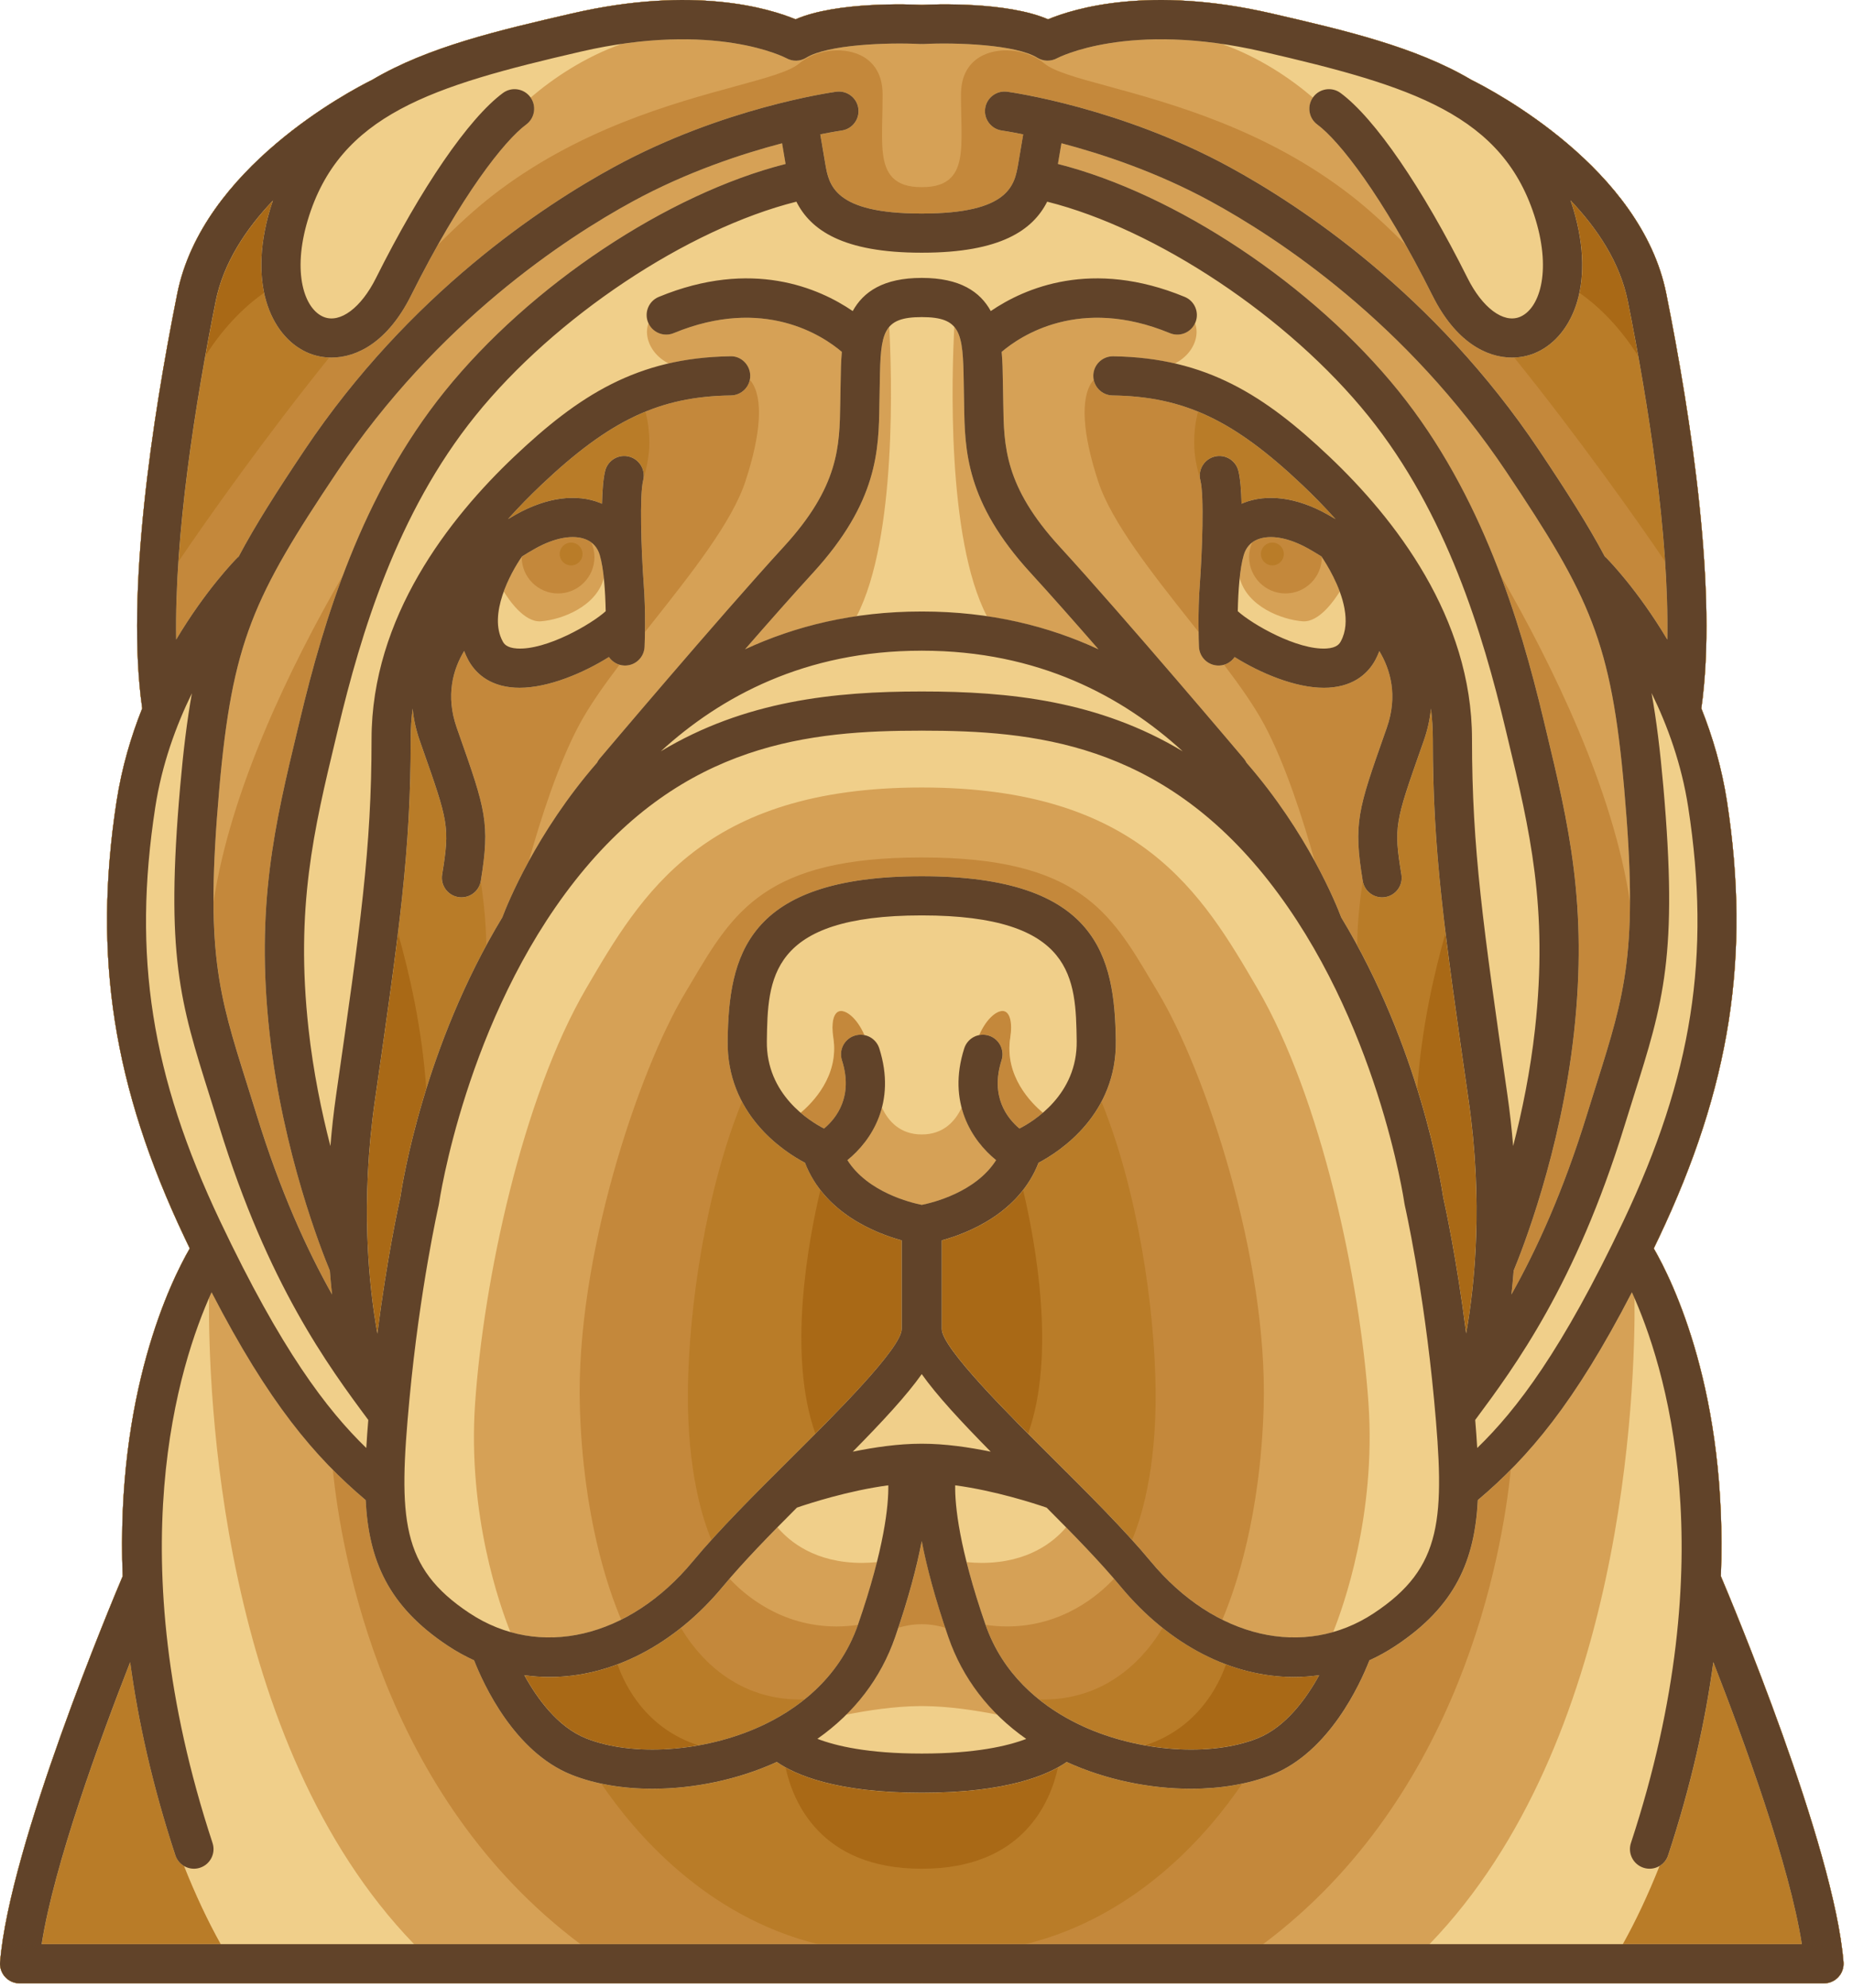 <svg style="fill-rule:evenodd;clip-rule:evenodd;stroke-linejoin:round;stroke-miterlimit:2;" xml:space="preserve" xmlns:xlink="http://www.w3.org/1999/xlink" xmlns="http://www.w3.org/2000/svg" version="1.1" viewBox="0 0 137 147" height="100%" width="100%">
    <g transform="matrix(1,0,0,1,-229.85,-224.324)">
        <g>
            <g transform="matrix(1,0,0,1,-203.099,-101.55)">
                <path style="fill:rgb(169,105,22);fill-rule:nonzero;" d="M560.183,442.405C560.699,428.877 556.621,420.592 555.221,418.171C555.346,417.913 555.469,417.654 555.596,417.388C560.889,406.224 562.395,396.575 560.634,385.127C560.248,382.624 559.562,380.317 558.737,378.246C559.954,369.738 558.014,356.921 556.146,347.586C554.293,338.319 543.377,332.593 541.728,331.775C537.593,329.33 532.364,328.117 526.966,326.87C517.939,324.784 512.352,326.505 510.434,327.303C507.377,325.977 501.908,326.195 501.101,326.236C500.293,326.195 494.824,325.977 491.767,327.303C489.849,326.505 484.261,324.785 475.234,326.87C469.838,328.117 464.607,329.33 460.472,331.775C458.823,332.592 447.907,338.319 446.054,347.586C444.188,356.921 442.247,369.738 443.464,378.246C442.638,380.317 441.952,382.624 441.567,385.127C439.806,396.575 441.312,406.224 446.605,417.388C446.731,417.655 446.855,417.913 446.98,418.171C445.579,420.593 441.503,428.877 442.019,442.405C441.275,444.161 433.646,462.328 432.954,470.939C432.922,471.343 433.059,471.741 433.334,472.038C433.607,472.335 433.994,472.504 434.397,472.504L501.067,472.504C501.079,472.504 501.089,472.501 501.101,472.501C501.111,472.501 501.122,472.504 501.133,472.504L567.803,472.504C568.207,472.504 568.593,472.335 568.867,472.038C569.142,471.741 569.279,471.344 569.248,470.939C568.555,462.328 560.927,444.161 560.183,442.405Z"></path>
            </g>
            <g transform="matrix(1,0,0,1,-0.001,-101.55)">
                <path style="fill:rgb(185,124,40);fill-rule:nonzero;" d="M357.083,442.405C357.599,428.877 353.522,420.592 352.121,418.171C352.246,417.913 352.37,417.654 352.496,417.388C357.788,406.224 359.295,396.575 357.534,385.127C357.148,382.624 356.462,380.317 355.637,378.246C356.854,369.738 354.913,356.921 353.046,347.586C351.193,338.319 340.277,332.593 338.628,331.775C334.493,329.33 329.264,328.117 323.867,326.87C314.839,324.784 309.253,326.505 307.335,327.303C304.278,325.977 298.809,326.195 298.002,326.236C297.195,326.195 291.725,325.977 288.669,327.303C286.751,326.505 281.163,324.785 272.135,326.87C266.739,328.117 261.508,329.33 257.374,331.775C255.725,332.592 244.809,338.319 242.956,347.586C241.089,356.921 239.149,369.738 240.366,378.246C239.54,380.317 238.854,382.624 238.469,385.127C236.708,396.575 238.214,406.224 243.507,417.388C243.633,417.655 243.757,417.913 243.882,418.171C242.481,420.593 238.405,428.877 238.921,442.405C238.177,444.161 230.549,462.328 229.856,470.939C229.823,471.343 229.961,471.741 230.235,472.038C230.509,472.335 230.895,472.504 231.299,472.504L297.969,472.504C297.981,472.504 297.991,472.501 298.003,472.501C298.014,472.501 298.024,472.504 298.036,472.504L364.706,472.504C365.11,472.504 365.496,472.335 365.77,472.038C366.045,471.741 366.182,471.344 366.15,470.939C365.455,462.328 357.827,444.161 357.083,442.405ZM259.449,414.397C259.324,414.953 258.473,418.822 257.75,424.473C257.1,420.837 256.487,414.744 257.568,407.231C258.288,402.221 258.853,398.293 259.273,394.855C260.079,397.664 261.062,401.859 261.365,406.392C260.026,410.689 259.528,413.855 259.449,414.397ZM290.139,431.873C288.053,426.044 289.6,417.672 290.507,413.844C292.266,416.111 294.953,417.145 296.519,417.576L296.519,424.139C296.498,425.307 293.149,428.842 290.139,431.873ZM270.481,449.856C272.163,449.856 273.855,449.538 275.505,448.916C276.063,450.517 277.625,453.655 281.492,454.91C278.485,455.444 275.43,455.296 273.173,454.392C271.09,453.559 269.569,451.456 268.615,449.723C269.233,449.811 269.856,449.856 270.481,449.856ZM299.481,417.576C301.046,417.145 303.732,416.111 305.491,413.845C306.406,417.699 307.945,426.053 305.86,431.873C302.85,428.842 299.502,425.307 299.482,424.14L299.482,417.576L299.481,417.576ZM322.827,454.393C320.57,455.296 317.514,455.445 314.509,454.911C318.376,453.656 319.937,450.517 320.495,448.919C322.144,449.539 323.837,449.857 325.518,449.857C326.143,449.857 326.765,449.811 327.385,449.724C326.431,451.457 324.91,453.56 322.827,454.393ZM336.726,394.855C337.146,398.293 337.712,402.221 338.432,407.231C339.508,414.712 338.896,420.812 338.25,424.458C337.527,418.816 336.676,414.953 336.551,414.397C336.472,413.855 335.975,410.688 334.634,406.391C334.936,401.859 335.921,397.662 336.726,394.855ZM350.206,348.154C350.464,349.444 350.723,350.802 350.976,352.205C349.425,349.758 347.742,348.299 346.615,347.515C346.97,345.84 346.902,343.758 346.167,341.311C346.104,341.096 346.032,340.89 345.961,340.682C347.94,342.76 349.632,345.279 350.206,348.154ZM298,458.409C298.011,458.41 298.021,458.413 298.033,458.413C303.485,458.413 306.482,457.419 308.072,456.534C307.531,459.047 305.517,464.029 298.033,464.029L297.967,464.029C290.485,464.029 288.469,459.047 287.928,456.534C289.517,457.419 292.514,458.413 297.967,458.413C297.979,458.413 297.989,458.41 298,458.409ZM250.034,340.694C249.966,340.897 249.895,341.1 249.832,341.31C249.098,343.757 249.029,345.838 249.384,347.514C248.259,348.296 246.576,349.753 245.025,352.202C245.277,350.802 245.536,349.441 245.794,348.153C246.367,345.289 248.056,342.771 250.034,340.694Z"></path>
            </g>
            <g transform="matrix(1,0,0,1,203.099,-101.55)">
                <path style="fill:rgb(196,136,59);fill-rule:nonzero;" d="M153.982,442.405C154.498,428.877 150.421,420.592 149.02,418.171C149.145,417.913 149.269,417.654 149.396,417.388C154.688,406.224 156.194,396.575 154.434,385.127C154.048,382.624 153.362,380.317 152.537,378.246C153.754,369.738 151.814,356.921 149.946,347.586C148.093,338.319 137.177,332.593 135.528,331.775C131.393,329.33 126.164,328.117 120.767,326.87C111.739,324.784 106.153,326.505 104.235,327.303C101.178,325.977 95.709,326.195 94.902,326.236C94.094,326.195 88.625,325.977 85.568,327.303C83.65,326.505 78.062,324.785 69.035,326.87C63.639,328.117 58.408,329.33 54.274,331.775C52.624,332.592 41.709,338.319 39.855,347.586C37.988,356.921 36.049,369.738 37.265,378.246C36.439,380.317 35.753,382.624 35.368,385.127C33.607,396.575 35.113,406.224 40.406,417.388C40.532,417.655 40.656,417.913 40.781,418.171C39.38,420.593 35.305,428.877 35.82,442.405C35.076,444.161 27.448,462.328 26.756,470.939C26.723,471.343 26.861,471.741 27.135,472.038C27.409,472.335 27.796,472.504 28.199,472.504L94.869,472.504C94.881,472.504 94.891,472.501 94.903,472.501C94.913,472.501 94.924,472.504 94.936,472.504L161.606,472.504C162.01,472.504 162.396,472.335 162.67,472.038C162.945,471.741 163.082,471.344 163.05,470.939C162.354,462.328 154.727,444.161 153.982,442.405ZM121.668,366.831C121.668,367.298 121.29,367.676 120.823,367.676C120.358,367.676 119.977,367.298 119.977,366.831C119.977,366.365 120.357,365.986 120.823,365.986C121.29,365.986 121.668,366.365 121.668,366.831ZM115.329,356.309C117.811,357.326 120.207,359.049 123.042,361.736C123.843,362.495 124.672,363.338 125.493,364.254C125.284,364.129 125.077,364.01 124.876,363.897C122.635,362.645 120.422,362.352 118.646,363.071C118.61,363.086 118.577,363.104 118.542,363.12C118.519,362.131 118.45,361.249 118.306,360.682C118.11,359.906 117.321,359.434 116.547,359.632C115.802,359.82 115.348,360.554 115.485,361.299C115.221,360.425 115.042,359.515 115.042,358.623C115.042,357.76 115.145,356.993 115.329,356.309ZM96.381,417.576C98.349,417.034 102.099,415.546 103.534,411.839C104.621,411.264 106.857,409.835 108.187,407.313C110.864,413.885 112.131,422.544 112.191,428.689C112.249,434.734 111.045,438.323 110.448,439.727C108.72,437.814 106.649,435.751 104.626,433.738C101.352,430.48 96.405,425.558 96.381,424.14L96.381,417.576ZM81.612,407.313C82.942,409.835 85.177,411.264 86.266,411.839C87.702,415.546 91.45,417.034 93.419,417.576L93.419,424.139C93.395,425.557 88.448,430.479 85.175,433.737C83.152,435.751 81.08,437.813 79.353,439.726C78.755,438.322 77.552,434.733 77.61,428.688C77.669,422.544 78.936,413.885 81.612,407.313ZM66.757,361.735C69.592,359.048 71.989,357.325 74.471,356.308C74.654,356.993 74.757,357.759 74.757,358.621C74.757,359.513 74.579,360.423 74.315,361.297C74.452,360.552 73.996,359.818 73.252,359.63C72.479,359.434 71.689,359.903 71.493,360.68C71.349,361.246 71.281,362.128 71.257,363.118C71.221,363.102 71.19,363.084 71.153,363.069C69.377,362.35 67.164,362.644 64.924,363.895C64.722,364.008 64.515,364.127 64.306,364.252C65.126,363.337 65.956,362.494 66.757,361.735ZM69.821,366.831C69.821,367.298 69.443,367.676 68.976,367.676C68.509,367.676 68.131,367.298 68.131,366.831C68.131,366.365 68.509,365.986 68.976,365.986C69.443,365.986 69.821,366.365 69.821,366.831ZM29.83,469.607C30.741,463.77 34.105,454.55 36.374,448.754C36.961,453.094 38.01,457.855 39.715,463.034C39.83,463.382 40.066,463.654 40.359,463.825C41.2,465.944 42.109,467.879 43.074,469.606L29.83,469.606L29.83,469.607ZM39.942,367.399C40.372,360.936 41.548,353.882 42.693,348.154C43.266,345.289 44.956,342.771 46.934,340.694C46.866,340.897 46.795,341.1 46.732,341.31C44.974,347.17 47,350.961 49.626,352.001C50.071,352.178 50.569,352.282 51.099,352.301C46.416,358.112 42.041,364.284 39.942,367.399ZM56.349,414.397C56.224,414.953 55.373,418.822 54.65,424.473C54,420.837 53.388,414.744 54.468,407.231C56.286,394.591 57.115,388.823 57.115,380.52C57.115,379.753 57.165,378.999 57.256,378.257C57.33,379.022 57.498,379.82 57.79,380.648L57.949,381.102C59.903,386.653 60.02,386.986 59.439,390.531C59.309,391.321 59.844,392.067 60.633,392.195C60.712,392.208 60.791,392.215 60.869,392.215C61.559,392.215 62.168,391.72 62.292,391.018C62.538,392.639 62.695,394.264 62.7,395.773C57.868,404.688 56.485,413.46 56.349,414.397ZM65.515,449.724C66.133,449.811 66.756,449.857 67.38,449.857C70.714,449.857 74.092,448.611 77.092,446.221C78.158,448.024 80.871,451.52 85.901,451.52C86.012,451.52 86.126,451.509 86.238,451.506C85.139,452.391 83.993,453.039 82.976,453.506C78.822,455.406 73.516,455.77 70.072,454.393C67.99,453.56 66.468,451.457 65.515,449.724ZM102.57,469.607L94.933,469.607C94.921,469.607 94.911,469.611 94.9,469.611C94.888,469.611 94.878,469.607 94.866,469.607L87.228,469.607C78.933,467.565 73.662,461.364 71.207,457.739C72.397,457.993 73.674,458.119 74.993,458.119C78.053,458.119 81.324,457.447 84.181,456.139C84.183,456.139 84.184,456.138 84.185,456.138C85.545,457.088 88.572,458.413 94.866,458.413C94.878,458.413 94.888,458.41 94.9,458.409C94.91,458.41 94.921,458.413 94.933,458.413C101.227,458.413 104.254,457.088 105.614,456.138C105.615,456.138 105.617,456.139 105.617,456.139C108.475,457.448 111.744,458.119 114.806,458.119C116.124,458.119 117.403,457.993 118.593,457.739C116.14,461.364 110.873,467.564 102.57,469.607ZM119.727,454.393C116.283,455.771 110.977,455.406 106.823,453.506C106.56,453.385 106.29,453.251 106.014,453.107C106.014,453.107 106.012,453.107 106.012,453.106C105.218,452.69 104.376,452.161 103.562,451.506C103.671,451.51 103.786,451.52 103.896,451.52L103.897,451.52C108.925,451.52 111.639,448.024 112.706,446.221C115.706,448.611 119.083,449.857 122.417,449.857C123.042,449.857 123.665,449.811 124.284,449.724C123.331,451.457 121.809,453.56 119.727,454.393ZM135.149,424.458C134.425,418.816 133.575,414.953 133.45,414.397C133.313,413.459 131.931,404.685 127.096,395.77C127.101,394.262 127.259,392.636 127.507,391.014C127.629,391.716 128.237,392.214 128.93,392.214C129.007,392.214 129.086,392.207 129.166,392.194C129.955,392.066 130.49,391.32 130.361,390.53C129.78,386.985 129.897,386.652 131.849,381.101L132.008,380.647C132.3,379.819 132.47,379.021 132.543,378.256C132.635,378.998 132.684,379.752 132.684,380.519C132.684,388.822 133.514,394.59 135.331,407.23C136.407,414.713 135.795,420.813 135.149,424.458ZM140.173,352.002C142.8,350.962 144.826,347.171 143.066,341.311C143.003,341.096 142.931,340.89 142.861,340.682C144.84,342.76 146.531,345.28 147.105,348.155C148.25,353.879 149.425,360.926 149.856,367.384C147.76,364.286 143.384,358.114 138.7,352.303C139.229,352.282 139.729,352.179 140.173,352.002ZM146.725,469.607C147.691,467.879 148.599,465.945 149.441,463.826C149.734,463.655 149.971,463.383 150.085,463.035C151.789,457.855 152.838,453.095 153.425,448.755C155.694,454.553 159.059,463.771 159.969,469.608L146.725,469.608L146.725,469.607Z"></path>
            </g>
            <g transform="matrix(1,0,0,1,-203.099,101.549)">
                <path style="fill:rgb(214,161,86);fill-rule:nonzero;" d="M560.183,239.306C560.699,225.777 556.621,217.493 555.221,215.071C555.346,214.812 555.469,214.553 555.596,214.287C560.889,203.123 562.395,193.475 560.634,182.026C560.248,179.522 559.562,177.216 558.737,175.146C559.954,166.637 558.014,153.821 556.146,144.485C554.293,135.218 543.377,129.491 541.728,128.674C537.593,126.229 532.364,125.016 526.966,123.769C517.939,121.683 512.352,123.404 510.434,124.202C507.377,122.875 501.908,123.094 501.101,123.135C500.293,123.094 494.824,122.876 491.767,124.202C489.849,123.405 484.261,121.684 475.234,123.769C469.838,125.016 464.607,126.228 460.472,128.674C458.823,129.491 447.907,135.218 446.054,144.485C444.188,153.82 442.247,166.637 443.464,175.146C442.638,177.216 441.952,179.522 441.567,182.026C439.806,193.475 441.312,203.123 446.605,214.287C446.731,214.553 446.855,214.812 446.98,215.071C445.579,217.492 441.503,225.777 442.019,239.306C441.275,241.061 433.646,259.228 432.954,267.839C432.922,268.243 433.059,268.641 433.334,268.938C433.607,269.235 433.994,269.405 434.397,269.405L501.067,269.405C501.079,269.405 501.089,269.401 501.101,269.401C501.111,269.401 501.122,269.405 501.133,269.405L567.803,269.405C568.207,269.405 568.593,269.235 568.867,268.938C569.142,268.641 569.279,268.243 569.248,267.839C568.555,259.228 560.927,241.061 560.183,239.306ZM518.013,238.196C516.093,235.878 513.415,233.214 510.826,230.637C507.552,227.379 502.605,222.457 502.581,221.04L502.581,214.475C504.549,213.933 508.299,212.445 509.734,208.739C511.355,207.882 515.533,205.14 515.449,199.69C515.355,193.551 514.17,187.556 501.1,187.556C488.031,187.556 486.845,193.551 486.749,199.69C486.665,205.14 490.844,207.881 492.465,208.739C493.901,212.445 497.649,213.934 499.617,214.475L499.617,221.039C499.593,222.456 494.646,227.379 491.374,230.637C488.783,233.213 486.107,235.877 484.186,238.196C482.59,240.123 480.775,241.567 478.874,242.513C477.874,240.16 476.062,234.847 475.821,226.813C475.491,215.843 480.135,201.962 483.616,196.161L484.113,195.326C487.15,190.209 489.548,186.168 501.065,186.168L501.131,186.168C512.649,186.168 515.048,190.209 518.083,195.326L518.58,196.161C522.06,201.963 526.705,215.843 526.376,226.813C526.135,234.847 524.323,240.16 523.324,242.513C521.424,241.566 519.609,240.123 518.013,238.196ZM494.558,199.496C494.387,198.399 494.572,197.626 495.027,197.527C495.489,197.428 496.304,198.013 496.866,199.308C496.633,199.261 496.386,199.265 496.14,199.342C495.378,199.585 494.956,200.4 495.201,201.161C496.053,203.831 494.797,205.439 493.879,206.209C493.501,206.016 492.836,205.632 492.145,205.038C493.002,204.322 494.998,202.324 494.558,199.496ZM510.056,205.039C509.364,205.634 508.699,206.018 508.323,206.21C507.406,205.44 506.148,203.833 507,201.162C507.243,200.4 506.823,199.585 506.061,199.343C505.819,199.266 505.573,199.262 505.339,199.309C505.902,198.011 506.712,197.429 507.174,197.528C507.63,197.627 507.815,198.4 507.642,199.497C507.201,202.324 509.197,204.323 510.056,205.039ZM501.101,236.707C501.422,238.407 501.966,240.518 502.834,243.114C502.351,242.968 501.772,242.854 501.101,242.854C500.426,242.854 499.848,242.967 499.367,243.114C500.233,240.518 500.776,238.407 501.101,236.707ZM547.245,176.704L547.061,175.941C546.282,172.685 545.288,169.015 543.877,165.269C547.8,172.065 552.22,181.182 553.464,189.481C553.441,195.137 552.507,198.101 550.978,202.948C550.752,203.66 550.517,204.409 550.269,205.21C548.527,210.863 546.571,215.139 544.697,218.481C544.759,217.919 544.813,217.33 544.861,216.714C545.454,215.284 548.344,207.994 549.32,199.157C550.363,189.691 548.919,183.673 547.245,176.704ZM486.99,152.01C487.681,152 488.25,151.507 488.386,150.856C488.425,150.902 488.466,150.946 488.502,150.996C489.382,152.213 489.224,154.835 488.054,158.379C487.069,161.371 484.083,165.141 481.197,168.789C481.008,169.027 480.822,169.263 480.635,169.499C480.65,168.589 480.644,167.253 480.541,165.925C480.358,163.398 480.227,159.373 480.501,158.291C480.697,157.516 480.228,156.728 479.453,156.531C478.68,156.335 477.89,156.804 477.693,157.579C477.548,158.146 477.481,159.029 477.457,160.017C477.422,160.002 477.39,159.983 477.353,159.969C475.577,159.25 473.364,159.544 471.124,160.796C470.921,160.909 470.715,161.027 470.506,161.153C471.327,160.236 472.155,159.394 472.957,158.635C478.039,153.821 481.711,152.087 486.99,152.01ZM513.815,150.855C513.948,151.506 514.517,152 515.209,152.009C520.488,152.086 524.161,153.82 529.242,158.634C530.044,159.393 530.872,160.235 531.693,161.152C531.484,161.027 531.278,160.908 531.076,160.795C528.835,159.543 526.623,159.249 524.847,159.968C524.811,159.982 524.778,160.001 524.743,160.016C524.72,159.028 524.651,158.145 524.508,157.578C524.312,156.803 523.524,156.331 522.748,156.53C521.973,156.727 521.505,157.514 521.7,158.29C521.989,159.43 521.83,163.567 521.661,165.924C521.558,167.252 521.552,168.588 521.565,169.498C521.378,169.262 521.193,169.026 521.003,168.788C518.117,165.141 515.131,161.37 514.146,158.378C512.978,154.834 512.818,152.211 513.698,150.995C513.733,150.945 513.774,150.902 513.815,150.855ZM530.648,163.91C530.656,163.924 530.669,163.942 530.678,163.957L530.678,163.96C530.678,165.442 529.472,166.648 527.99,166.648C526.509,166.648 525.302,165.443 525.302,163.96C525.302,163.588 525.381,163.225 525.526,162.888C525.647,162.797 525.779,162.716 525.931,162.654C526.866,162.278 528.226,162.521 529.663,163.324C529.996,163.509 530.322,163.708 530.648,163.91ZM471.547,163.915C471.872,163.709 472.202,163.511 472.536,163.325C473.974,162.522 475.336,162.279 476.269,162.655C476.419,162.717 476.55,162.798 476.672,162.889C476.818,163.225 476.898,163.589 476.898,163.961C476.898,165.443 475.691,166.649 474.209,166.649C472.728,166.649 471.521,165.444 471.521,163.961C471.521,163.958 471.522,163.954 471.522,163.951C471.53,163.939 471.538,163.926 471.547,163.915ZM460.668,204.131C462.485,191.491 463.315,185.722 463.315,177.42C463.315,176.653 463.365,175.899 463.456,175.158C463.53,175.922 463.699,176.72 463.991,177.548L464.149,178.002C466.103,183.553 466.22,183.886 465.639,187.432C465.509,188.222 466.043,188.966 466.833,189.096C466.911,189.108 466.99,189.115 467.068,189.115C467.765,189.115 468.38,188.611 468.497,187.901C469.197,183.623 468.844,182.619 466.881,177.041L466.723,176.588C465.876,174.185 466.452,172.253 467.266,170.901C467.353,171.128 467.454,171.353 467.574,171.574C468.045,172.439 469.026,173.494 471.019,173.612C471.134,173.619 471.249,173.622 471.368,173.622C473.507,173.622 476.083,172.531 477.971,171.349C478.157,171.619 478.43,171.825 478.753,171.92C477.56,173.495 476.515,174.983 475.79,176.33C474.226,179.238 472.907,183.368 472.052,186.428C470.901,188.533 470.274,190.107 470.088,190.598C464.287,200.18 462.696,210.288 462.549,211.298C462.424,211.853 461.573,215.723 460.85,221.373C460.2,217.737 459.588,211.645 460.668,204.131ZM530.147,186.427C529.293,183.367 527.975,179.237 526.411,176.329C525.685,174.981 524.64,173.494 523.446,171.919C523.77,171.824 524.045,171.618 524.23,171.348C526.117,172.53 528.693,173.622 530.832,173.621C530.949,173.621 531.066,173.618 531.181,173.611C533.173,173.493 534.155,172.439 534.627,171.573C534.744,171.355 534.844,171.133 534.93,170.91C535.743,172.264 536.319,174.195 535.478,176.587L535.318,177.04C533.356,182.618 533.003,183.622 533.704,187.9C533.82,188.61 534.434,189.114 535.132,189.114C535.209,189.114 535.288,189.107 535.367,189.095C536.156,188.965 536.691,188.22 536.562,187.431C535.981,183.885 536.097,183.553 538.05,178.001L538.209,177.547C538.5,176.719 538.671,175.921 538.743,175.157C538.835,175.898 538.884,176.652 538.884,177.419C538.884,185.722 539.714,191.49 541.531,204.13C542.607,211.611 541.996,217.71 541.349,221.357C540.625,215.715 539.775,211.852 539.65,211.296C539.504,210.286 537.912,200.177 532.111,190.596C531.927,190.106 531.299,188.532 530.147,186.427ZM458.322,165.27C456.911,169.017 455.917,172.686 455.137,175.941L454.954,176.704C453.28,183.673 451.836,189.691 452.879,199.156C453.854,207.993 456.745,215.283 457.339,216.713C457.385,217.329 457.442,217.918 457.502,218.48C455.627,215.138 453.673,210.862 451.929,205.209C451.683,204.408 451.446,203.659 451.222,202.947C449.693,198.099 448.758,195.136 448.735,189.481C449.979,181.184 454.398,172.068 458.322,165.27ZM473.581,246.756C478.135,246.756 482.774,244.441 486.417,240.045C486.566,239.865 486.732,239.677 486.891,239.492C487.986,240.671 490.682,243.02 494.793,243.02C495.314,243.02 495.843,242.98 496.379,242.905C494.933,247.041 491.666,249.267 489.177,250.405C485.024,252.306 479.717,252.67 476.273,251.292C474.191,250.459 472.669,248.357 471.716,246.624C472.334,246.71 472.957,246.756 473.581,246.756ZM505.82,242.904C506.356,242.979 506.885,243.019 507.406,243.019C511.518,243.019 514.214,240.67 515.308,239.491C515.466,239.676 515.633,239.865 515.782,240.044C519.427,244.441 524.063,246.756 528.618,246.755C529.244,246.755 529.865,246.71 530.485,246.622C529.53,248.355 528.009,250.457 525.926,251.29C522.482,252.668 517.176,252.303 513.022,250.403C512.76,250.283 512.49,250.149 512.214,250.005C512.214,250.005 512.211,250.005 512.211,250.004C509.864,248.774 507.113,246.605 505.82,242.904ZM445.979,170.06C445.838,162.323 447.394,152.55 448.893,145.055C449.466,142.19 451.156,139.672 453.134,137.595C453.065,137.799 452.995,138.001 452.932,138.211C451.174,144.072 453.2,147.862 455.826,148.903C456.317,149.098 456.872,149.211 457.462,149.211C459.362,149.211 461.634,148.038 463.339,144.629C464.021,143.267 464.683,142.021 465.323,140.883C466.787,139.407 468.132,138.19 469.331,137.255C475.637,132.343 482.685,130.42 487.35,129.147C489.665,128.515 491.34,128.058 492.049,127.459C493.206,126.483 495.171,126.21 496.525,126.839C497.291,127.195 498.204,127.991 498.204,129.764C498.204,130.342 498.191,130.889 498.181,131.402C498.133,133.516 498.101,135.044 498.948,135.91C499.408,136.381 500.101,136.61 501.068,136.61L501.134,136.61C502.102,136.61 502.795,136.381 503.255,135.91C504.102,135.044 504.068,133.516 504.021,131.402C504.009,130.889 503.998,130.341 503.998,129.764C503.998,127.991 504.911,127.195 505.677,126.839C507.03,126.21 508.995,126.483 510.153,127.459C510.864,128.059 512.537,128.515 514.854,129.147C519.518,130.42 526.566,132.344 532.871,137.255C534.072,138.19 535.416,139.408 536.879,140.883C537.52,142.02 538.183,143.266 538.865,144.629C540.568,148.038 542.841,149.211 544.741,149.211C545.331,149.211 545.886,149.098 546.376,148.903C549.004,147.862 551.029,144.071 549.27,138.211C549.207,137.997 549.134,137.791 549.065,137.583C551.044,139.66 552.735,142.181 553.309,145.056C554.808,152.552 556.364,162.325 556.225,170.061C554.022,166.362 551.851,164.157 551.687,163.994C551.662,163.969 551.632,163.952 551.606,163.928C550.378,161.609 548.8,159.136 546.74,156.056C538.986,144.467 529.07,137.964 523.847,135.118C515.818,130.742 507.761,129.603 507.421,129.557C506.631,129.449 505.899,130.003 505.791,130.795C505.682,131.587 506.235,132.317 507.027,132.427C507.048,132.43 507.629,132.512 508.603,132.71C508.502,133.319 508.374,134.082 508.234,134.894C507.965,136.441 507.6,138.562 501.135,138.562C501.123,138.562 501.113,138.564 501.103,138.565C501.091,138.565 501.081,138.562 501.069,138.562C494.604,138.562 494.239,136.441 493.972,134.894C493.831,134.082 493.703,133.319 493.601,132.71C494.577,132.513 495.157,132.43 495.177,132.427C495.969,132.317 496.523,131.587 496.414,130.795C496.305,130.003 495.574,129.452 494.783,129.557C494.445,129.603 486.387,130.742 478.357,135.118C473.136,137.964 463.219,144.467 455.465,156.056C453.404,159.136 451.826,161.609 450.598,163.928C450.572,163.951 450.542,163.969 450.517,163.994C450.354,164.155 448.181,166.361 445.979,170.06ZM436.03,266.507C436.941,260.669 440.305,251.451 442.574,245.654C443.161,249.994 444.211,254.754 445.915,259.934C446.03,260.282 446.265,260.554 446.559,260.726C447.401,262.845 448.31,264.779 449.275,266.507L436.03,266.507ZM501.101,266.511C501.089,266.511 501.079,266.508 501.067,266.508L475.865,266.508C461.26,255.576 458.189,237.676 457.554,231.431C458.356,232.241 459.162,232.981 459.989,233.679C460.215,238.127 461.641,241.521 466.072,244.453C466.701,244.87 467.347,245.223 468.004,245.525C468.698,247.299 470.98,252.293 475.198,253.982C476.941,254.679 479.014,255.02 481.195,255.02C484.254,255.02 487.525,254.348 490.382,253.04C490.384,253.04 490.385,253.039 490.387,253.039C491.747,253.989 494.774,255.314 501.068,255.314C501.08,255.314 501.09,255.312 501.102,255.311C501.112,255.312 501.123,255.314 501.134,255.314C507.429,255.314 510.455,253.989 511.816,253.039C511.817,253.039 511.819,253.04 511.819,253.04C514.677,254.348 517.947,255.02 521.008,255.02C523.187,255.02 525.262,254.679 527.003,253.982C531.222,252.294 533.503,247.299 534.197,245.525C534.854,245.223 535.501,244.869 536.129,244.453C540.56,241.521 541.987,238.127 542.214,233.679C543.04,232.981 543.845,232.241 544.648,231.431C544.013,237.676 540.943,255.577 526.337,266.508L501.134,266.508C501.121,266.507 501.11,266.511 501.101,266.511ZM552.926,266.507C553.892,264.779 554.799,262.845 555.642,260.726C555.935,260.554 556.171,260.282 556.286,259.934C557.99,254.754 559.04,249.994 559.627,245.654C561.896,251.451 565.261,260.669 566.171,266.507L552.926,266.507Z"></path>
            </g>
            <g transform="matrix(1,0,0,1,0.001,101.549)">
                <path style="fill:rgb(240,207,138);fill-rule:nonzero;" d="M357.082,239.306C357.598,225.777 353.522,217.493 352.121,215.071C352.246,214.812 352.37,214.553 352.496,214.287C357.788,203.123 359.295,193.475 357.534,182.026C357.148,179.522 356.462,177.216 355.637,175.146C356.853,166.637 354.913,153.821 353.046,144.485C351.192,135.218 340.277,129.491 338.627,128.674C334.493,126.229 329.263,125.016 323.866,123.769C314.838,121.683 309.251,123.404 307.334,124.202C304.277,122.875 298.808,123.094 298,123.135C297.193,123.094 291.724,122.876 288.667,124.202C286.749,123.405 281.162,121.684 272.134,123.769C266.738,125.016 261.507,126.228 257.373,128.674C255.724,129.491 244.808,135.218 242.955,144.485C241.088,153.82 239.148,166.637 240.365,175.146C239.539,177.216 238.853,179.522 238.468,182.026C236.707,193.475 238.213,203.123 243.506,214.287C243.632,214.553 243.756,214.812 243.881,215.071C242.48,217.492 238.404,225.777 238.92,239.306C238.176,241.061 230.548,259.228 229.855,267.839C229.822,268.243 229.96,268.641 230.234,268.938C230.508,269.235 230.894,269.405 231.298,269.405L297.968,269.405C297.98,269.405 297.99,269.401 298.001,269.401C298.012,269.401 298.022,269.405 298.034,269.405L364.704,269.405C365.108,269.405 365.494,269.235 365.767,268.938C366.042,268.641 366.179,268.243 366.147,267.839C365.454,259.228 357.826,241.061 357.082,239.306ZM292.101,201.162C292.953,203.832 291.696,205.44 290.778,206.21C290.401,206.017 289.736,205.633 289.044,205.039C289.902,204.323 291.898,202.324 291.458,199.497C291.287,198.4 291.471,197.627 291.927,197.528C292.389,197.429 293.204,198.014 293.766,199.309C293.532,199.262 293.285,199.266 293.04,199.343C292.278,199.585 291.857,200.4 292.101,201.162ZM302.96,199.342C302.718,199.265 302.471,199.261 302.239,199.308C302.802,198.01 303.612,197.428 304.073,197.527C304.529,197.626 304.713,198.399 304.541,199.496C304.101,202.324 306.098,204.323 306.957,205.039C306.264,205.634 305.598,206.018 305.223,206.21C304.305,205.44 303.048,203.833 303.9,201.162C304.143,200.4 303.722,199.585 302.96,199.342ZM295.052,204.655C295.514,205.647 296.381,206.646 298,206.646C299.621,206.646 300.486,205.645 300.948,204.657C301.402,206.397 302.462,207.706 303.497,208.546C301.983,210.934 298.767,211.7 298,211.852C297.227,211.699 294.015,210.932 292.502,208.546C293.539,207.706 294.599,206.395 295.052,204.655ZM298.128,248.907L298.127,248.906L297.875,248.906L297.874,248.907C295.98,248.918 293.945,249.236 292.414,249.54C294.054,247.914 295.283,245.988 296.037,243.805C297.044,240.886 297.651,238.556 298.003,236.707C298.355,238.556 298.961,240.886 299.969,243.805C300.723,245.988 301.952,247.914 303.592,249.54C302.057,249.236 300.021,248.918 298.128,248.907ZM287.328,235.688C288.211,236.738 290.115,238.321 293.578,238.321L293.579,238.321C293.937,238.321 294.308,238.3 294.685,238.264C294.357,239.568 293.907,241.09 293.296,242.86C291.858,247.025 288.577,249.262 286.077,250.404C281.924,252.305 276.618,252.669 273.173,251.291C271.09,250.458 269.569,248.356 268.615,246.623C269.233,246.71 269.856,246.756 270.481,246.756C275.035,246.756 279.674,244.441 283.317,240.045C284.427,238.704 285.831,237.216 287.328,235.688ZM302.704,242.86C302.094,241.089 301.644,239.568 301.316,238.264C301.692,238.3 302.064,238.321 302.422,238.321C305.885,238.321 307.788,236.738 308.672,235.689C310.17,237.216 311.573,238.704 312.683,240.044C316.327,244.441 320.964,246.756 325.519,246.755C326.143,246.755 326.766,246.71 327.385,246.622C326.432,248.355 324.91,250.457 322.827,251.29C319.383,252.668 314.077,252.303 309.923,250.403C309.661,250.283 309.39,250.149 309.114,250.005C309.114,250.005 309.113,250.005 309.113,250.004C306.754,248.769 303.991,246.588 302.704,242.86ZM314.914,238.196C312.993,235.878 310.315,233.214 307.726,230.637C304.453,227.379 299.506,222.457 299.481,221.04L299.481,214.475C301.45,213.933 305.199,212.445 306.634,208.739C308.255,207.882 312.434,205.14 312.35,199.69C312.255,193.551 311.069,187.556 298,187.556C284.931,187.556 283.745,193.551 283.65,199.69C283.566,205.14 287.745,207.881 289.366,208.739C290.802,212.445 294.55,213.934 296.519,214.475L296.519,221.039C296.494,222.456 291.547,227.379 288.274,230.637C285.685,233.213 283.008,235.877 281.086,238.196C277.24,242.838 272.129,244.724 267.584,243.432C266.845,241.594 264.399,234.788 264.977,226.494C265.609,217.421 268.452,203.955 273.199,195.83C277.262,188.876 281.866,180.995 298.001,180.995C314.136,180.995 318.74,188.876 322.803,195.83C327.549,203.955 330.392,217.42 331.025,226.494C331.602,234.789 329.155,241.595 328.416,243.432C323.871,244.725 318.76,242.839 314.914,238.196ZM326.161,168.709C324.596,168.586 322.052,167.608 321.507,165.509C321.576,164.853 321.674,164.253 321.812,163.795C321.978,163.245 322.321,162.861 322.832,162.655C323.767,162.279 325.126,162.522 326.565,163.325C326.897,163.51 327.224,163.708 327.548,163.911C327.828,164.321 328.467,165.33 328.902,166.508C328.522,167.126 327.379,168.801 326.161,168.709ZM294.884,151.826C294.891,151.545 294.895,151.265 294.899,150.987C294.931,148.907 294.998,147.646 295.594,146.948C295.773,150.261 296.198,162.55 293.18,168.339C290.133,168.787 287.388,169.641 284.937,170.777C286.734,168.715 288.515,166.7 289.94,165.145C294.762,159.885 294.818,156.045 294.869,152.657C294.873,152.38 294.876,152.104 294.884,151.826ZM302.82,168.339C299.801,162.549 300.227,150.261 300.405,146.948C301.001,147.646 301.069,148.907 301.1,150.987C301.104,151.265 301.108,151.545 301.115,151.826C301.121,152.103 301.126,152.38 301.13,152.656C301.181,156.044 301.237,159.885 306.059,165.144C307.484,166.699 309.265,168.714 311.062,170.776C308.612,169.641 305.867,168.787 302.82,168.339ZM269.839,168.709C268.612,168.801 267.476,167.128 267.098,166.508C267.482,165.451 268.043,164.491 268.447,163.914C268.773,163.708 269.102,163.51 269.436,163.324C270.875,162.521 272.236,162.278 273.169,162.654C273.679,162.861 274.023,163.244 274.19,163.794C274.328,164.252 274.424,164.853 274.494,165.509C273.947,167.608 271.404,168.586 269.839,168.709ZM257.568,204.131C259.386,191.491 260.215,185.722 260.215,177.42C260.215,176.653 260.264,175.899 260.356,175.158C260.429,175.922 260.598,176.72 260.89,177.548L261.049,178.002C263.003,183.553 263.12,183.886 262.538,187.432C262.409,188.222 262.943,188.966 263.733,189.096C263.812,189.108 263.891,189.115 263.969,189.115C264.665,189.115 265.28,188.611 265.396,187.901C266.097,183.623 265.743,182.619 263.78,177.041L263.621,176.588C262.776,174.185 263.35,172.253 264.164,170.901C264.251,171.128 264.351,171.353 264.472,171.574C264.943,172.439 265.924,173.494 267.917,173.612C268.032,173.619 268.148,173.622 268.266,173.622C270.405,173.622 272.981,172.531 274.868,171.349C275.117,171.709 275.52,171.956 275.991,171.977C276.794,172.016 277.467,171.394 277.503,170.596C277.518,170.249 277.605,168.074 277.439,165.925C277.257,163.398 277.126,159.373 277.4,158.291C277.596,157.516 277.127,156.728 276.352,156.531C275.578,156.335 274.789,156.804 274.593,157.579C274.448,158.146 274.381,159.029 274.357,160.017C274.321,160.002 274.289,159.983 274.253,159.969C272.477,159.25 270.263,159.544 268.024,160.796C267.821,160.909 267.615,161.027 267.406,161.153C268.226,160.236 269.055,159.394 269.857,158.635C274.939,153.821 278.61,152.087 283.89,152.01C284.69,151.999 285.329,151.341 285.317,150.542C285.305,149.742 284.637,149.082 283.848,149.115C282.192,149.139 280.686,149.324 279.285,149.646C278.413,149.208 277.858,148.457 277.719,147.698C277.649,147.325 277.68,146.978 277.797,146.67C278.121,147.371 278.94,147.701 279.66,147.403C286.336,144.645 290.721,147.62 292.091,148.79C292.025,149.525 292.013,150.261 292.002,150.943C291.998,151.212 291.993,151.484 291.987,151.756C291.98,152.042 291.976,152.328 291.971,152.613C291.925,155.763 291.88,158.74 287.804,163.187C283.012,168.415 274.265,178.766 274.178,178.869C274.1,178.961 274.041,179.06 273.99,179.163C269.467,184.364 267.355,189.621 266.988,190.597C261.187,200.179 259.596,210.287 259.449,211.297C259.324,211.852 258.473,215.722 257.75,221.372C257.1,217.737 256.487,211.645 257.568,204.131ZM322.009,179.164C321.959,179.061 321.899,178.961 321.821,178.87C321.734,178.767 312.987,168.415 308.195,163.188C304.118,158.741 304.073,155.765 304.027,152.614C304.023,152.329 304.019,152.043 304.012,151.757C304.005,151.485 304.001,151.213 303.997,150.944C303.987,150.262 303.975,149.526 303.908,148.791C305.278,147.621 309.661,144.646 316.339,147.404C317.059,147.702 317.878,147.372 318.202,146.671C318.32,146.979 318.35,147.326 318.281,147.699C318.14,148.457 317.585,149.209 316.713,149.647C315.312,149.325 313.807,149.14 312.152,149.116L312.13,149.116C311.34,149.116 310.694,149.751 310.683,150.543C310.671,151.342 311.31,152.001 312.11,152.011C317.389,152.088 321.062,153.822 326.143,158.636C326.945,159.395 327.773,160.237 328.594,161.154C328.386,161.029 328.179,160.91 327.977,160.797C325.737,159.545 323.524,159.251 321.747,159.97C321.711,159.984 321.679,160.003 321.643,160.018C321.619,159.03 321.551,158.147 321.407,157.58C321.211,156.805 320.423,156.333 319.648,156.532C318.873,156.729 318.404,157.516 318.6,158.292C318.889,159.432 318.73,163.569 318.561,165.926C318.394,168.075 318.481,170.25 318.496,170.597C318.532,171.396 319.205,172.014 320.009,171.978C320.479,171.957 320.883,171.709 321.132,171.35C323.019,172.532 325.595,173.624 327.734,173.623C327.852,173.623 327.968,173.62 328.083,173.613C330.076,173.495 331.057,172.441 331.528,171.575C331.647,171.357 331.745,171.135 331.831,170.912C332.644,172.266 333.22,174.197 332.379,176.589L332.22,177.042C330.257,182.62 329.904,183.624 330.605,187.902C330.722,188.612 331.336,189.116 332.032,189.116C332.11,189.116 332.189,189.109 332.268,189.097C333.058,188.967 333.593,188.222 333.463,187.433C332.882,183.887 332.999,183.555 334.952,178.003L335.111,177.549C335.403,176.721 335.572,175.923 335.645,175.159C335.737,175.9 335.786,176.654 335.786,177.421C335.786,185.724 336.616,191.492 338.433,204.132C339.509,211.613 338.898,217.712 338.25,221.359C337.527,215.717 336.677,211.854 336.552,211.298C336.406,210.288 334.814,200.179 329.013,190.598C328.644,189.622 326.532,184.365 322.009,179.164ZM347.878,202.948C347.653,203.66 347.417,204.409 347.17,205.21C345.427,210.863 343.472,215.139 341.597,218.481C341.658,217.919 341.713,217.33 341.76,216.714C342.354,215.284 345.245,207.994 346.219,199.157C347.263,189.692 345.818,183.674 344.144,176.705L343.961,175.942C342.222,168.68 339.435,159.364 333.268,151.709C326.929,143.84 316.761,137.101 308.066,134.898C308.161,134.341 308.25,133.818 308.326,133.367C311.284,134.143 315.357,135.48 319.357,137.66C324.344,140.378 333.818,146.591 341.227,157.665C347.429,166.935 348.977,170.215 349.941,181.176C350.99,193.082 350.015,196.173 347.878,202.948ZM262.73,151.708C256.563,159.363 253.776,168.679 252.038,175.941L251.855,176.704C250.182,183.673 248.737,189.691 249.78,199.156C250.755,207.993 253.646,215.283 254.239,216.713C254.286,217.329 254.342,217.918 254.402,218.48C252.527,215.138 250.573,210.862 248.829,205.209C248.582,204.408 248.346,203.659 248.121,202.947C245.984,196.173 245.009,193.081 246.056,181.176C247.021,170.215 248.569,166.934 254.77,157.665C262.179,146.591 271.653,140.377 276.64,137.66C280.64,135.48 284.714,134.143 287.672,133.367C287.748,133.818 287.836,134.341 287.931,134.898C279.237,137.1 269.07,143.839 262.73,151.708ZM245.794,145.054C246.367,142.189 248.056,139.671 250.034,137.594C249.966,137.798 249.895,138 249.832,138.21C248.074,144.071 250.1,147.861 252.726,148.902C253.217,149.097 253.771,149.21 254.361,149.21C256.261,149.21 258.533,148.037 260.237,144.628C263.955,137.191 267.149,133.167 268.755,131.98C269.387,131.513 269.526,130.629 269.08,129.989C270.787,128.536 273.044,127.014 275.798,126.024C283.77,124.857 287.948,127.054 287.986,127.076C288.446,127.334 289.01,127.322 289.459,127.043C291.028,126.069 295.463,125.905 297.891,126.03C297.925,126.032 297.958,126.027 297.992,126.026C298.031,126.027 298.068,126.033 298.107,126.03C300.531,125.904 304.965,126.067 306.538,127.043C306.98,127.318 307.545,127.329 308.002,127.08C308.048,127.056 312.227,124.857 320.198,126.024C322.953,127.014 325.21,128.536 326.917,129.989C326.471,130.63 326.61,131.513 327.242,131.98C328.846,133.167 332.041,137.191 335.76,144.628C337.465,148.037 339.736,149.21 341.637,149.21C342.227,149.21 342.782,149.097 343.272,148.902C345.899,147.861 347.924,144.07 346.166,138.21C346.102,137.996 346.03,137.79 345.96,137.582C347.939,139.659 349.63,142.18 350.205,145.055C351.704,152.551 353.26,162.324 353.121,170.06C350.918,166.361 348.746,164.156 348.584,163.993C348.558,163.968 348.529,163.951 348.503,163.927C347.274,161.608 345.696,159.135 343.636,156.055C335.882,144.466 325.966,137.963 320.744,135.117C312.714,130.741 304.657,129.602 304.318,129.556C303.528,129.448 302.796,130.002 302.688,130.794C302.579,131.586 303.133,132.316 303.925,132.426C303.946,132.429 304.526,132.511 305.501,132.709C305.399,133.318 305.271,134.081 305.13,134.893C304.862,136.44 304.497,138.561 298.032,138.561C298.02,138.561 298.01,138.563 297.999,138.564C297.988,138.564 297.978,138.561 297.966,138.561C291.501,138.561 291.136,136.44 290.869,134.893C290.729,134.081 290.6,133.318 290.498,132.709C291.474,132.512 292.053,132.429 292.074,132.426C292.866,132.316 293.421,131.586 293.311,130.794C293.203,130.002 292.472,129.451 291.681,129.556C291.342,129.602 283.285,130.741 275.254,135.117C270.033,137.963 260.116,144.466 252.362,156.055C250.301,159.135 248.723,161.608 247.495,163.927C247.469,163.95 247.439,163.968 247.413,163.993C247.25,164.156 245.079,166.362 242.876,170.06C242.739,162.323 244.295,152.55 245.794,145.054ZM239.474,245.655C240.061,249.995 241.111,254.755 242.815,259.935C242.93,260.283 243.166,260.555 243.459,260.727C244.3,262.846 245.209,264.78 246.174,266.508L232.93,266.508C233.841,260.669 237.205,251.451 239.474,245.655ZM298,266.511C297.989,266.511 297.979,266.508 297.967,266.508L260.464,266.508C246.031,251.573 245.246,225.522 245.301,218.753C245.367,218.603 245.432,218.455 245.495,218.316C249.746,226.534 253.122,230.492 256.888,233.679C257.114,238.127 258.542,241.521 262.971,244.453C263.599,244.87 264.246,245.223 264.903,245.525C265.597,247.299 267.878,252.293 272.097,253.982C273.84,254.679 275.913,255.02 278.094,255.02C281.154,255.02 284.425,254.348 287.282,253.04C287.284,253.04 287.285,253.039 287.286,253.039C288.647,253.989 291.673,255.314 297.967,255.314C297.979,255.314 297.989,255.312 298,255.311C298.011,255.312 298.021,255.314 298.033,255.314C304.327,255.314 307.354,253.989 308.714,253.039C308.715,253.039 308.717,253.04 308.718,253.04C311.576,254.348 314.845,255.02 317.906,255.02C320.086,255.02 322.16,254.679 323.903,253.982C328.122,252.294 330.403,247.299 331.097,245.525C331.754,245.223 332.401,244.869 333.029,244.453C337.459,241.521 338.886,238.127 339.113,233.679C342.879,230.492 346.255,226.533 350.506,218.316C350.569,218.455 350.633,218.603 350.699,218.753C350.755,225.523 349.97,251.574 335.537,266.508L298.034,266.508C298.021,266.507 298.011,266.511 298,266.511ZM349.826,266.507C350.791,264.779 351.7,262.845 352.541,260.726C352.834,260.554 353.071,260.282 353.185,259.934C354.89,254.754 355.939,249.994 356.526,245.654C358.795,251.451 362.16,260.669 363.07,266.507L349.826,266.507Z"></path>
            </g>
            <g transform="matrix(1,0,0,1,203.099,101.549)">
                <path style="fill:rgb(97,67,41);fill-rule:nonzero;" d="M153.981,239.306C154.497,225.777 150.421,217.493 149.02,215.071C149.145,214.812 149.27,214.553 149.396,214.287C154.688,203.123 156.194,193.475 154.434,182.026C154.049,179.522 153.363,177.216 152.537,175.146C153.753,166.637 151.814,153.821 149.946,144.485C148.093,135.218 137.177,129.491 135.528,128.674C131.394,126.229 126.163,125.016 120.767,123.769C111.739,121.683 106.152,123.404 104.235,124.202C101.178,122.875 95.709,123.094 94.901,123.135C94.094,123.094 88.626,122.876 85.568,124.202C83.65,123.405 78.063,121.684 69.035,123.769C63.639,125.016 58.408,126.228 54.274,128.674C52.624,129.491 41.709,135.218 39.855,144.485C37.988,153.82 36.049,166.637 37.265,175.146C36.439,177.216 35.753,179.522 35.368,182.026C33.607,193.475 35.113,203.123 40.406,214.287C40.532,214.553 40.656,214.812 40.781,215.071C39.38,217.492 35.305,225.777 35.82,239.306C35.076,241.061 27.448,259.228 26.756,267.839C26.723,268.243 26.861,268.641 27.135,268.938C27.409,269.235 27.796,269.405 28.199,269.405L94.869,269.405C94.881,269.405 94.891,269.401 94.902,269.401C94.913,269.401 94.924,269.405 94.936,269.405L161.606,269.405C162.01,269.405 162.396,269.235 162.669,268.938C162.944,268.641 163.082,268.243 163.049,267.839C162.354,259.228 154.726,241.061 153.981,239.306ZM146.778,213.047C142.248,222.604 138.886,226.997 135.968,229.826C135.929,229.158 135.878,228.465 135.819,227.753C138.788,223.756 143.241,217.722 146.838,206.064C147.083,205.268 147.317,204.525 147.54,203.819C149.728,196.884 150.826,193.403 149.728,180.923C149.493,178.255 149.218,176.01 148.857,174.01C150.037,176.418 151.08,179.278 151.57,182.467C153.26,193.444 151.871,202.304 146.778,213.047ZM106.823,250.405C106.561,250.285 106.29,250.151 106.014,250.007C106.014,250.007 106.013,250.007 106.013,250.006C103.654,248.77 100.891,246.589 99.604,242.861C97.655,237.216 97.349,234.079 97.371,232.585C100.327,232.981 103.224,233.924 104.132,234.236C106.156,236.263 108.123,238.282 109.583,240.046C113.227,244.443 117.864,246.758 122.419,246.757C123.043,246.757 123.666,246.712 124.284,246.624C123.331,248.357 121.809,250.459 119.726,251.292C116.282,252.67 110.976,252.305 106.823,250.405ZM94.933,252.416C94.921,252.416 94.911,252.42 94.899,252.42C94.888,252.42 94.878,252.416 94.866,252.416C90.94,252.416 88.56,251.857 87.184,251.327C89.919,249.406 91.882,246.849 92.933,243.805C93.941,240.886 94.547,238.556 94.899,236.707C95.251,238.556 95.857,240.886 96.865,243.805C97.917,246.854 99.883,249.411 102.624,251.334C101.259,251.857 98.876,252.416 94.933,252.416ZM91.759,200.281C91.516,199.519 90.702,199.099 89.939,199.342C89.177,199.585 88.756,200.4 89,201.161C89.852,203.831 88.595,205.439 87.678,206.209C86.633,205.675 83.385,203.698 83.447,199.733C83.517,195.17 83.59,190.451 94.9,190.451C106.211,190.451 106.284,195.17 106.355,199.733C106.416,203.701 103.162,205.679 102.123,206.209C101.206,205.439 99.948,203.832 100.8,201.161C101.043,200.399 100.622,199.584 99.861,199.342C99.1,199.1 98.285,199.519 98.041,200.281C96.762,204.293 98.622,207.106 100.397,208.545C98.883,210.933 95.667,211.699 94.901,211.851C94.128,211.698 90.916,210.931 89.403,208.545C91.179,207.106 93.039,204.293 91.759,200.281ZM94.899,224.364C96.014,225.938 97.758,227.823 100,230.1C98.39,229.767 96.609,229.51 94.933,229.51C94.921,229.51 94.911,229.513 94.899,229.513C94.888,229.513 94.878,229.51 94.866,229.51C93.19,229.51 91.409,229.767 89.799,230.1C92.041,227.823 93.786,225.938 94.899,224.364ZM85.668,234.235C86.575,233.923 89.473,232.98 92.428,232.584C92.449,234.079 92.143,237.216 90.195,242.86C88.758,247.025 85.476,249.262 82.976,250.404C78.822,252.305 73.516,252.669 70.072,251.291C67.989,250.458 66.468,248.356 65.514,246.623C66.132,246.71 66.755,246.756 67.379,246.756C71.933,246.756 76.573,244.441 80.215,240.045C81.677,238.281 83.644,236.262 85.668,234.235ZM111.813,238.196C109.891,235.878 107.214,233.214 104.625,230.637C101.351,227.379 96.405,222.457 96.38,221.04L96.38,214.475C98.349,213.933 102.098,212.445 103.533,208.739C105.154,207.882 109.333,205.14 109.249,199.69C109.154,193.551 107.969,187.556 94.899,187.556C81.83,187.556 80.645,193.551 80.549,199.69C80.465,205.14 84.644,207.881 86.265,208.739C87.701,212.445 91.449,213.934 93.418,214.475L93.418,221.039C93.394,222.456 88.447,227.379 85.173,230.637C82.584,233.213 79.907,235.877 77.985,238.196C73.257,243.903 66.62,245.446 61.468,242.038C56.37,238.664 56.199,235.029 57.02,226.252C57.791,218.017 59.17,211.945 59.184,211.885C59.193,211.844 59.201,211.803 59.207,211.762C59.226,211.627 61.194,198.141 69.268,187.882C77.32,177.65 86.703,176.793 94.865,176.793C94.877,176.793 94.887,176.791 94.898,176.79C94.909,176.79 94.92,176.793 94.932,176.793C103.095,176.793 112.478,177.65 120.529,187.882C128.602,198.141 130.571,211.627 130.59,211.762C130.596,211.803 130.604,211.844 130.613,211.885C130.627,211.945 132.006,218.017 132.777,226.252C133.598,235.029 133.428,238.664 128.329,242.038C123.179,245.446 116.542,243.903 111.813,238.196ZM91.769,152.656C91.773,152.38 91.777,152.103 91.784,151.826C91.791,151.545 91.795,151.265 91.799,150.987C91.854,147.364 92.009,146.218 94.9,146.218C97.791,146.218 97.946,147.364 98.002,150.987C98.006,151.265 98.01,151.545 98.017,151.826C98.023,152.103 98.028,152.38 98.032,152.656C98.083,156.044 98.138,159.885 102.961,165.144C104.386,166.699 106.167,168.714 107.964,170.776C104.29,169.073 99.972,167.984 94.934,167.984C94.922,167.984 94.912,167.987 94.9,167.988C94.889,167.987 94.879,167.984 94.867,167.984C89.83,167.984 85.512,169.074 81.837,170.776C83.634,168.714 85.415,166.699 86.84,165.144C91.662,159.885 91.718,156.044 91.769,152.656ZM94.933,173.896C94.921,173.896 94.911,173.9 94.899,173.9C94.888,173.9 94.878,173.896 94.866,173.896C88.45,173.896 81.826,174.576 75.603,178.322C80.023,174.275 86.284,170.881 94.866,170.881C94.878,170.881 94.888,170.879 94.899,170.878C94.91,170.878 94.921,170.881 94.933,170.881C103.516,170.881 109.776,174.275 114.196,178.322C107.973,174.575 101.35,173.896 94.933,173.896ZM125.911,190.597C125.544,189.621 123.432,184.365 118.909,179.163C118.858,179.06 118.798,178.96 118.721,178.869C118.634,178.766 109.887,168.414 105.095,163.187C101.019,158.74 100.974,155.764 100.927,152.613C100.923,152.328 100.919,152.042 100.912,151.756C100.906,151.484 100.902,151.212 100.897,150.943C100.887,150.261 100.876,149.525 100.808,148.79C102.178,147.62 106.562,144.645 113.24,147.403C113.979,147.709 114.825,147.357 115.131,146.618C115.436,145.878 115.084,145.032 114.345,144.726C107.464,141.884 102.487,144.077 100.003,145.772C99.222,144.35 97.739,143.321 94.9,143.321C92.062,143.321 90.579,144.349 89.797,145.772C87.313,144.076 82.337,141.884 75.455,144.726C74.716,145.031 74.364,145.878 74.67,146.618C74.975,147.357 75.822,147.708 76.561,147.403C83.237,144.645 87.622,147.62 88.992,148.79C88.926,149.525 88.914,150.261 88.904,150.943C88.9,151.212 88.895,151.484 88.889,151.756C88.881,152.042 88.877,152.328 88.873,152.613C88.826,155.763 88.782,158.74 84.706,163.187C79.914,168.415 71.167,178.766 71.08,178.869C71.002,178.961 70.943,179.06 70.892,179.163C66.369,184.364 64.257,189.621 63.89,190.597C58.089,200.179 56.497,210.287 56.35,211.297C56.225,211.852 55.374,215.722 54.651,221.372C54.001,217.736 53.389,211.644 54.469,204.131C56.287,191.491 57.116,185.722 57.116,177.42C57.116,176.653 57.166,175.899 57.257,175.158C57.331,175.922 57.499,176.72 57.791,177.548L57.95,178.002C59.904,183.553 60.021,183.886 59.44,187.432C59.31,188.222 59.845,188.966 60.634,189.096C60.713,189.108 60.792,189.115 60.87,189.115C61.567,189.115 62.181,188.611 62.298,187.901C62.998,183.623 62.645,182.619 60.682,177.041L60.523,176.588C59.678,174.185 60.252,172.253 61.067,170.901C61.154,171.128 61.254,171.353 61.374,171.574C61.846,172.439 62.826,173.494 64.819,173.612C64.935,173.619 65.05,173.622 65.169,173.622C67.308,173.622 69.883,172.531 71.771,171.349C72.02,171.709 72.423,171.956 72.894,171.977C73.697,172.016 74.37,171.394 74.406,170.596C74.421,170.249 74.508,168.074 74.341,165.925C74.159,163.398 74.028,159.373 74.302,158.291C74.498,157.516 74.029,156.728 73.254,156.531C72.481,156.335 71.691,156.804 71.495,157.579C71.351,158.146 71.283,159.029 71.259,160.017C71.223,160.002 71.192,159.983 71.155,159.969C69.379,159.25 67.166,159.544 64.926,160.796C64.724,160.909 64.517,161.027 64.308,161.153C65.129,160.236 65.958,159.394 66.759,158.635C71.841,153.821 75.513,152.087 80.792,152.01C81.592,151.999 82.231,151.341 82.219,150.542C82.207,149.742 81.539,149.082 80.75,149.115C73.855,149.215 69.523,152.028 64.767,156.533C59.955,161.091 54.221,168.414 54.221,177.421C54.221,185.517 53.401,191.221 51.603,203.72C51.416,205.025 51.278,206.288 51.179,207.506C50.521,204.96 49.909,201.991 49.562,198.84C48.574,189.877 49.964,184.086 51.574,177.381L51.757,176.616C53.424,169.65 56.084,160.73 61.888,153.525C67.793,146.196 77.589,139.701 85.631,137.685C86.685,139.776 89.062,141.457 94.868,141.457C94.88,141.457 94.89,141.454 94.901,141.453C94.912,141.453 94.923,141.457 94.935,141.457C100.741,141.457 103.119,139.775 104.173,137.685C112.215,139.701 122.01,146.196 127.916,153.525C133.72,160.73 136.38,169.65 138.047,176.616L138.23,177.381C139.84,184.086 141.231,189.877 140.242,198.84C139.895,201.986 139.283,204.954 138.624,207.502C138.525,206.285 138.388,205.024 138.2,203.721C136.402,191.221 135.582,185.517 135.582,177.422C135.582,168.415 129.847,161.092 125.035,156.534C120.28,152.029 115.948,149.216 109.053,149.116L109.031,149.116C108.241,149.116 107.594,149.751 107.584,150.543C107.572,151.342 108.211,152.001 109.011,152.011C114.29,152.088 117.963,153.822 123.044,158.636C123.845,159.395 124.674,160.237 125.495,161.154C125.286,161.029 125.079,160.91 124.878,160.797C122.637,159.545 120.424,159.251 118.648,159.97C118.612,159.984 118.58,160.003 118.544,160.018C118.52,159.03 118.452,158.147 118.308,157.58C118.112,156.805 117.323,156.333 116.549,156.532C115.774,156.729 115.305,157.516 115.501,158.292C115.79,159.432 115.631,163.569 115.462,165.926C115.295,168.075 115.381,170.25 115.397,170.597C115.433,171.396 116.106,172.014 116.91,171.978C117.38,171.957 117.785,171.709 118.033,171.35C119.92,172.532 122.495,173.624 124.634,173.623C124.752,173.623 124.868,173.62 124.984,173.613C126.977,173.495 127.957,172.441 128.429,171.575C128.547,171.357 128.646,171.135 128.732,170.912C129.545,172.266 130.12,174.197 129.28,176.589L129.121,177.042C127.158,182.62 126.804,183.624 127.505,187.902C127.622,188.612 128.236,189.116 128.933,189.116C129.011,189.116 129.09,189.109 129.169,189.097C129.959,188.967 130.494,188.222 130.363,187.433C129.782,183.887 129.899,183.555 131.852,178.003L132.012,177.549C132.304,176.721 132.472,175.923 132.546,175.159C132.638,175.9 132.687,176.654 132.687,177.421C132.687,185.724 133.517,191.492 135.334,204.132C136.41,211.613 135.799,217.712 135.151,221.359C134.428,215.717 133.578,211.854 133.453,211.298C133.304,210.287 131.712,200.179 125.911,190.597ZM42.957,181.176C43.922,170.215 45.47,166.934 51.671,157.665C59.08,146.591 68.554,140.377 73.541,137.66C77.541,135.48 81.615,134.143 84.573,133.367C84.649,133.818 84.737,134.341 84.832,134.898C76.137,137.101 65.97,143.84 59.63,151.709C53.463,159.364 50.676,168.68 48.938,175.942L48.754,176.705C47.081,183.674 45.636,189.692 46.679,199.157C47.653,207.994 50.544,215.284 51.138,216.714C51.185,217.33 51.241,217.919 51.302,218.481C49.427,215.139 47.473,210.863 45.729,205.21C45.482,204.409 45.246,203.66 45.021,202.948C42.884,196.173 41.91,193.082 42.957,181.176ZM71.533,167.962C70.473,168.924 67.154,170.844 64.989,170.72C64.18,170.672 64.002,170.344 63.916,170.187C62.843,168.219 64.468,165.168 65.346,163.914C65.672,163.708 66.001,163.51 66.335,163.324C67.774,162.521 69.135,162.278 70.068,162.654C70.579,162.861 70.922,163.244 71.089,163.794C71.392,164.799 71.504,166.483 71.533,167.962ZM116.258,137.66C121.245,140.378 130.719,146.591 138.128,157.665C144.33,166.935 145.878,170.215 146.842,181.176C147.889,193.082 146.914,196.173 144.778,202.947C144.553,203.659 144.317,204.408 144.07,205.209C142.327,210.862 140.372,215.138 138.497,218.48C138.559,217.918 138.613,217.329 138.661,216.713C139.255,215.283 142.146,207.993 143.12,199.156C144.163,189.691 142.719,183.673 141.045,176.704L140.862,175.941C139.123,168.679 136.337,159.363 130.169,151.708C123.83,143.839 113.663,137.1 104.968,134.897C105.063,134.34 105.152,133.817 105.228,133.366C108.185,134.143 112.258,135.479 116.258,137.66ZM125.883,170.188C125.797,170.345 125.618,170.673 124.81,170.721C122.65,170.84 119.326,168.924 118.265,167.962C118.295,166.485 118.408,164.802 118.711,163.795C118.877,163.245 119.22,162.861 119.732,162.655C120.667,162.279 122.026,162.522 123.464,163.325C123.796,163.51 124.123,163.708 124.448,163.911C124.821,164.46 125.841,166.078 126.15,167.741C126.152,167.756 126.154,167.771 126.157,167.786C126.306,168.621 126.277,169.466 125.883,170.188ZM42.693,145.054C43.266,142.189 44.956,139.671 46.934,137.594C46.866,137.798 46.795,138 46.732,138.21C44.974,144.071 47,147.861 49.626,148.902C50.117,149.097 50.671,149.21 51.261,149.21C53.161,149.21 55.434,148.037 57.138,144.628C60.856,137.191 64.05,133.167 65.656,131.98C66.299,131.504 66.435,130.598 65.96,129.955C65.484,129.312 64.578,129.176 63.935,129.651C61.406,131.521 57.897,136.636 54.548,143.333C53.449,145.533 51.902,146.689 50.694,146.211C49.248,145.637 48.34,142.93 49.506,139.043C51.848,131.239 58.692,129.134 69.686,126.593C79.618,124.298 84.845,127.052 84.887,127.076C85.347,127.334 85.911,127.322 86.36,127.043C87.929,126.069 92.364,125.905 94.792,126.03C94.827,126.032 94.859,126.027 94.893,126.026C94.932,126.027 94.97,126.033 95.009,126.03C97.433,125.904 101.867,126.067 103.44,127.043C103.882,127.318 104.447,127.329 104.904,127.08C104.956,127.053 110.182,124.298 120.114,126.593C131.108,129.134 137.951,131.239 140.294,139.043C141.46,142.93 140.552,145.637 139.106,146.211C137.9,146.688 136.352,145.533 135.252,143.333C131.904,136.636 128.395,131.52 125.865,129.651C125.222,129.176 124.316,129.311 123.84,129.955C123.364,130.599 123.501,131.505 124.144,131.98C125.749,133.167 128.943,137.191 132.662,144.628C134.367,148.037 136.638,149.21 138.539,149.21C139.129,149.21 139.684,149.097 140.174,148.902C142.8,147.861 144.826,144.07 143.068,138.21C143.004,137.996 142.932,137.79 142.862,137.582C144.841,139.659 146.532,142.18 147.106,145.055C148.606,152.551 150.161,162.324 150.022,170.06C147.819,166.361 145.647,164.156 145.484,163.993C145.459,163.968 145.429,163.951 145.403,163.927C144.174,161.608 142.596,159.135 140.536,156.055C132.782,144.466 122.866,137.963 117.644,135.117C109.614,130.741 101.557,129.602 101.218,129.556C100.429,129.448 99.696,130.002 99.588,130.794C99.479,131.586 100.033,132.316 100.825,132.426C100.846,132.429 101.426,132.511 102.401,132.709C102.299,133.318 102.171,134.081 102.031,134.893C101.763,136.44 101.398,138.561 94.933,138.561C94.921,138.561 94.911,138.563 94.899,138.564C94.888,138.564 94.878,138.561 94.866,138.561C88.402,138.561 88.036,136.44 87.769,134.893C87.629,134.081 87.5,133.318 87.398,132.709C88.373,132.512 88.953,132.429 88.974,132.426C89.766,132.316 90.32,131.586 90.211,130.794C90.103,130.002 89.372,129.451 88.581,129.556C88.241,129.602 80.184,130.741 72.154,135.117C66.932,137.963 57.016,144.466 49.262,156.055C47.202,159.135 45.624,161.608 44.396,163.927C44.369,163.95 44.34,163.968 44.314,163.993C44.151,164.156 41.98,166.362 39.777,170.06C39.639,162.323 41.194,152.55 42.693,145.054ZM38.229,182.466C38.718,179.29 39.76,176.436 40.939,174.029C40.581,176.024 40.306,178.263 40.072,180.923C38.974,193.403 40.072,196.884 42.259,203.819C42.482,204.525 42.717,205.268 42.962,206.064C46.558,217.722 51.011,223.756 53.981,227.753C53.921,228.465 53.87,229.158 53.832,229.826C50.915,226.997 47.552,222.604 43.022,213.047C37.928,202.304 36.54,193.444 38.229,182.466ZM94.933,266.507C94.921,266.507 94.911,266.51 94.899,266.51C94.888,266.51 94.878,266.507 94.866,266.507L29.83,266.507C30.741,260.669 34.105,251.451 36.374,245.654C36.961,249.994 38.01,254.754 39.715,259.934C39.915,260.543 40.482,260.93 41.09,260.93C41.239,260.93 41.393,260.906 41.542,260.857C42.302,260.606 42.715,259.788 42.465,259.029C35.455,237.716 39.981,223.614 42.394,218.314C46.644,226.532 50.02,230.49 53.787,233.677C54.014,238.125 55.441,241.519 59.871,244.451C60.499,244.868 61.145,245.221 61.803,245.523C62.497,247.297 64.778,252.291 68.997,253.98C70.739,254.677 72.813,255.018 74.993,255.018C78.053,255.018 81.324,254.346 84.181,253.038C84.182,253.038 84.184,253.037 84.185,253.037C85.546,253.987 88.572,255.312 94.866,255.312C94.878,255.312 94.888,255.31 94.899,255.309C94.91,255.31 94.921,255.312 94.933,255.312C101.227,255.312 104.254,253.987 105.614,253.037C105.615,253.037 105.617,253.038 105.618,253.038C108.476,254.346 111.745,255.018 114.806,255.018C116.986,255.018 119.059,254.677 120.802,253.98C125.021,252.292 127.302,247.297 127.996,245.523C128.654,245.221 129.3,244.867 129.928,244.451C134.358,241.519 135.785,238.125 136.012,233.677C139.778,230.49 143.154,226.531 147.404,218.314C149.818,223.614 154.343,237.716 147.333,259.029C147.083,259.788 147.496,260.606 148.256,260.857C148.406,260.906 148.559,260.93 148.709,260.93C149.317,260.93 149.884,260.543 150.084,259.934C151.789,254.754 152.838,249.994 153.425,245.654C155.694,251.451 159.058,260.669 159.969,266.507L94.933,266.507Z"></path>
            </g>
        </g>
    </g>
</svg>

